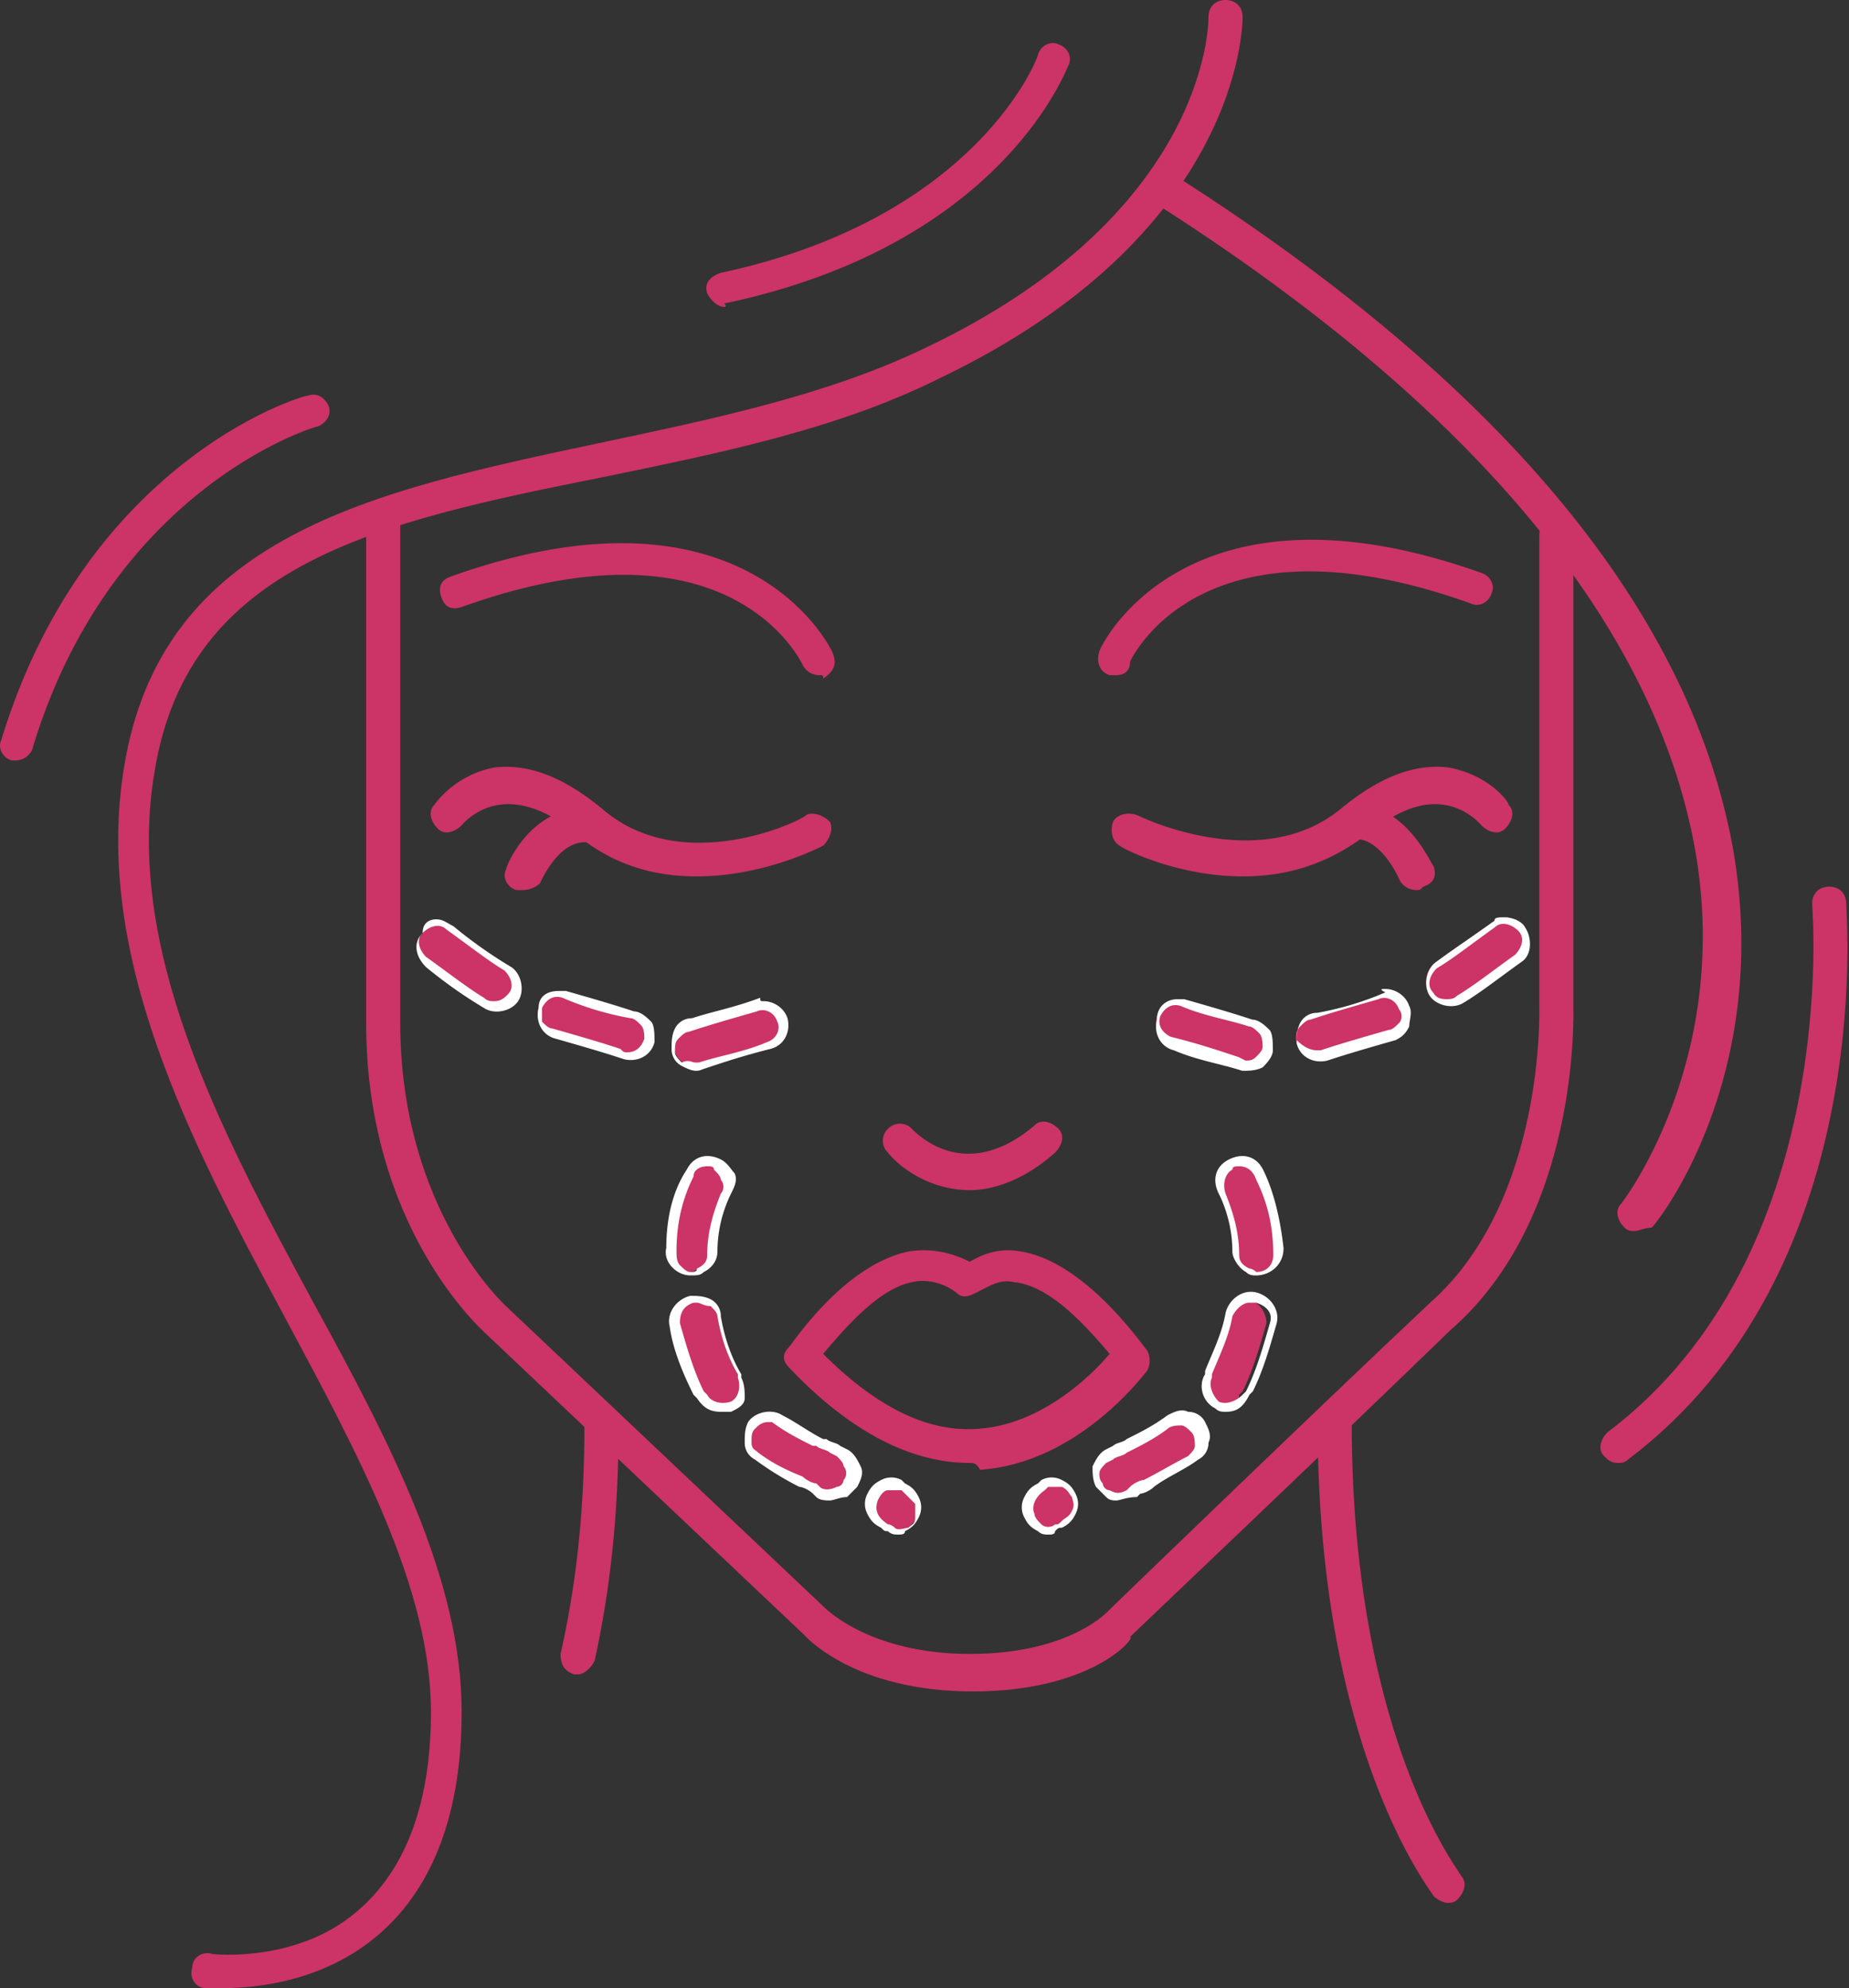 <svg width="93" height="100" viewBox="0 0 93 100" fill="none" xmlns="http://www.w3.org/2000/svg"><rect x="0" y="0" width="93" height="100" fill="#333333" stroke="none"/><path d="M45.69 76.844c-.343.171-.514.171-.857 0-.172 0-.172 0-.343-.172-.515-.171-.858-.857-.515-1.372.172-.514.858-.858 1.372-.514l.172.171c.515.172.858.858.686 1.372l-.514.515zm-3.43-1.715a1.093 1.093 0 0 1-1.03 0l-.17-.172c-.172-.171-.515-.343-.687-.343-.686-.343-1.543-.858-2.23-1.2-.514-.344-.686-1.03-.343-1.544.343-.515 1.03-.686 1.544-.343.686.343 1.2.857 2.058 1.2.172.172.515.343.687.343l.343.172c.514.343.686 1.029.343 1.544-.172 0-.343.171-.515.343zm-5.489-4.46c-.514.343-1.2 0-1.372-.515l-.172-.171c-.514-1.03-.857-2.23-1.2-3.43-.172-.515.171-1.201.857-1.201.515-.172 1.201.171 1.201.857.172 1.03.515 2.059 1.03 2.916v.172c.514.514.17 1.2-.344 1.372zm-1.544-6.861c-.171 0-.343.171-.514.171-.515 0-1.03-.514-1.03-1.029 0-1.543.344-2.916.858-3.945.343-.514.858-.686 1.373-.515.514.344.686.858.514 1.373a6.634 6.634 0 0 0-.686 2.916c.172.514-.171.857-.514 1.029z" fill="#C36"/><path d="M45.176 77.187c-.172 0-.343 0-.515-.171-.171 0-.171 0-.343-.172-.343-.172-.514-.343-.686-.686a1.093 1.093 0 0 1 0-1.03c.172-.342.343-.514.686-.685a1.094 1.094 0 0 1 1.03 0l.17.171c.344.172.515.343.687.686.171.343.171.686 0 1.03-.172.342-.343.514-.686.686 0 .171-.172.171-.343.171zm-.172-2.23h-.343c-.171 0-.343.172-.514.515-.172.514 0 .857.514 1.2 0 0 .172 0 .343.172.172.172.515 0 .686 0 .172-.172.343-.172.343-.515v-.686l-.514-.514-.172-.172h-.343zm-3.259.515c-.171 0-.514 0-.686-.172l-.171-.171c-.172-.172-.515-.343-.687-.343a15.652 15.652 0 0 1-2.23-1.373.943.943 0 0 1-.514-.857c0-.343 0-.686.172-1.03.343-.514 1.2-.685 1.715-.342.686.343 1.372.857 2.058 1.2h.172c.171.172.514.172.686.343l.343.172c.343.171.514.514.686.858.171.343 0 .686-.172 1.029l-.514.514c-.343 0-.686.172-.858.172zm-3.087-3.945c-.343 0-.515.171-.686.343-.172.171-.172.343-.172.686s.172.343.343.514c.686.515 1.372.858 2.23 1.201.172.172.515.343.686.343l.172.172c.171.171.514.171.857 0a.369.369 0 0 0 .343-.343c.172-.172.172-.515 0-.686 0-.172-.171-.344-.343-.515l-.343-.172c-.171-.171-.514-.171-.686-.343h-.171c-.687-.343-1.373-.686-2.059-1.2h-.171zm-2.402-.515c-.514 0-.857-.171-1.2-.686l-.172-.171c-.514-1.03-1.03-2.23-1.2-3.431-.172-.686.343-1.372 1.029-1.544.343 0 .686 0 1.029.172a.943.943 0 0 1 .514.857c.172 1.03.515 2.059 1.03 2.916v.172c.171.343.171.686.171 1.029 0 .343-.343.515-.686.686h-.515zm-1.2-5.489h-.172c-.514.172-.686.515-.686 1.03.343 1.2.686 2.4 1.2 3.43l.172.171c.172.344.686.515 1.2.343.344-.171.515-.686.344-1.2v-.172c-.515-.857-.858-1.887-1.03-2.916 0-.171-.17-.343-.342-.514-.343 0-.515-.172-.686-.172zm-.343-1.372c-.687 0-1.373-.686-1.201-1.372 0-1.544.343-2.916 1.029-3.945.343-.687 1.03-.858 1.715-.515.343.172.515.515.686.686.172.343 0 .686-.171 1.03a6.632 6.632 0 0 0-.686 2.915c0 .515-.343.858-.686 1.03-.172.171-.343.171-.686.171zm.857-5.489c-.343 0-.686.172-.686.515-.514 1.029-.858 2.23-.858 3.773 0 .172 0 .515.172.686.172.172.343.343.515.343.171 0 .343 0 .343-.171.343-.172.514-.343.514-.686 0-1.2.343-2.23.686-3.088.172-.171.172-.514 0-.686 0-.171-.171-.343-.343-.514 0-.172-.171-.172-.343-.172z" fill="#fff"/><path d="M21.943 46.413c.172 0 .515 0 .686.171a23.336 23.336 0 0 0 2.916 2.059c.515.343.686 1.029.343 1.543-.343.515-1.029.686-1.543.343-.858-.514-1.716-1.2-2.916-2.058-.515-.343-.515-1.03-.172-1.544.172-.343.515-.514.686-.514zm6.175 3.602h.343c1.201.343 2.402.686 3.43 1.029.515.172.858.686.687 1.372-.172.515-.686.858-1.372.686-1.03-.343-2.23-.686-3.43-1.029-.515-.171-.858-.858-.687-1.372.172-.343.515-.686 1.03-.686zm10.292.514c.514 0 .858.343 1.029.686.172.515-.172 1.201-.686 1.373-1.2.343-2.401.686-3.43 1.029-.515.171-1.201-.172-1.373-.686-.171-.515.172-1.2.686-1.372 1.03-.343 2.059-.515 3.43-1.03h.344z" fill="#C36"/><path d="M21.944 46.241c.343 0 .514.172.857.343a23.336 23.336 0 0 0 2.916 2.059c.515.343.686 1.2.343 1.715-.343.515-1.2.686-1.715.343a23.327 23.327 0 0 1-2.916-2.058c-.515-.515-.686-1.201-.172-1.716 0-.514.343-.686.686-.686zm2.915 4.117c.343 0 .515-.172.686-.343.344-.343.172-.858-.171-1.2-.858-.515-1.715-1.201-2.916-2.06-.343-.342-.858-.17-1.2.172-.344.343-.172.858.17 1.201 1.202.858 2.06 1.544 2.917 2.058.171.172.343.172.514.172zm3.26-.515h.343c1.2.343 2.4.686 3.43 1.03.343 0 .686.343.858.514.171.172.171.686.171 1.03-.171.685-.858 1.028-1.544.857-1.029-.343-2.23-.686-3.43-1.03-.686-.17-1.03-.857-.858-1.543 0-.515.343-.858 1.03-.858zm3.43 3.088c.343 0 .686-.172.858-.686 0-.172 0-.515-.172-.686-.172-.172-.343-.343-.514-.343a15.31 15.31 0 0 1-3.431-1.03c-.515-.171-.858.172-1.03.515v.686c.172.172.344.343.515.343 1.201.343 2.402.686 3.43 1.03.172.17.172.17.344.17zm6.861-2.573c.515 0 1.03.343 1.2.858.172.686-.17 1.372-.857 1.543-1.372.343-2.401.686-3.43 1.03-.343.171-.687 0-1.03-.172a.943.943 0 0 1-.514-.858c0-.343 0-.686.171-1.029a.943.943 0 0 1 .858-.514c1.03-.343 2.058-.515 3.43-1.03 0 .172 0 .172.172.172zm-3.43 3.087h.171c1.03-.343 2.23-.514 3.43-1.029.515-.171.687-.686.515-1.029-.171-.514-.686-.686-1.029-.514-1.2.343-2.401.686-3.43 1.029-.172 0-.344.171-.515.343-.172.171-.172.343-.172.686 0 .171.172.343.343.514.343-.171.515 0 .687 0z" fill="#fff"/><path d="M51.865 76.33c-.172-.515 0-1.201.686-1.373l.171-.171c.515-.172 1.201 0 1.373.514.171.515 0 1.2-.515 1.372-.171 0-.171 0-.343.172-.343.171-.686.171-.858 0-.343-.172-.514-.343-.514-.515zm3.43-1.716c-.343-.514-.171-1.2.343-1.544l.343-.171c.172-.172.515-.343.687-.343.686-.343 1.372-.686 2.058-1.2.514-.344 1.2-.172 1.544.342.343.515.171 1.2-.343 1.544-.687.514-1.544.858-2.23 1.2-.172.172-.515.344-.686.344l-.172.171a1.094 1.094 0 0 1-1.029 0c-.343 0-.515-.171-.515-.343zm5.832-3.945c-.514-.343-.686-.858-.514-1.372v-.172c.514-.857.857-1.887 1.029-2.916a1.29 1.29 0 0 1 1.2-.857c.515.171.858.686.858 1.2-.343 1.201-.686 2.402-1.2 3.43l-.172.172c0 .687-.686.858-1.2.515zm1.03-7.719c0-1.2-.344-2.23-.687-2.916-.343-.514 0-1.2.515-1.372.514-.343 1.2 0 1.372.515.515 1.029.858 2.401.858 3.945 0 .514-.515 1.029-1.03 1.029-.17 0-.343 0-.514-.172-.343-.343-.515-.686-.515-1.029z" fill="#C36"/><path d="M52.723 77.187c-.172 0-.343 0-.515-.171-.343-.172-.514-.344-.686-.687a1.094 1.094 0 0 1 0-1.029c.172-.343.343-.514.686-.686l.172-.171a1.093 1.093 0 0 1 1.029 0c.343.171.514.343.686.686.172.343.172.686 0 1.029-.172.343-.343.514-.686.686-.172 0-.172 0-.343.172 0 .171-.172.171-.343.171zm-.686-1.03c0 .172.171.344.343.516.171.171.514.171.686 0 .171 0 .171 0 .343-.172.171-.172.343-.172.514-.515.172-.343 0-.514 0-.686-.171-.171-.171-.343-.514-.514h-.686l-.172.171c-.514.343-.686.858-.514 1.2zm4.116-.685c-.171 0-.343 0-.514-.172l-.515-.514c-.171-.343-.171-.686-.171-1.03.171-.343.343-.686.686-.857l.343-.172c.171-.171.514-.171.686-.343.686-.343 1.372-.686 2.058-1.2.343-.172.686-.343 1.03-.172.342 0 .685.172.857.515.172.343.343.686.172 1.029a.943.943 0 0 1-.515.857c-.686.515-1.544.858-2.23 1.373-.171.171-.514.343-.686.343l-.172.171c-.514 0-.857.172-1.029.172zm-.686-.858c0 .172.172.343.343.343.343.172.515.172.858 0l.171-.171c.172-.172.515-.343.687-.343.686-.343 1.543-.858 2.23-1.201.17-.172.342-.343.342-.515 0-.171 0-.514-.171-.686-.172-.171-.343-.343-.515-.343-.171 0-.514 0-.686.172-.686.514-1.372.857-2.058 1.2-.172.172-.515.172-.686.343l-.343.172c-.172.172-.343.343-.343.515 0 .171 0 .343.171.514zm6.175-3.602c-.171 0-.343 0-.514-.171-.687-.343-.858-1.201-.515-1.716v-.171c.343-.858.858-1.887 1.03-2.916.17-.686.857-1.2 1.543-1.03.686.172 1.2.858 1.029 1.544-.343 1.201-.686 2.402-1.2 3.43l-.172.172c-.343.687-.686.858-1.2.858zm1.2-5.489c-.342 0-.685.343-.857.686-.171 1.03-.686 2.059-1.029 2.916v.172c-.172.343 0 .857.343 1.2l-.171.172.171-.171c.343.171.858 0 1.2-.344l.172-.171c.515-1.03.858-2.23 1.201-3.43.171-.515-.172-.858-.686-1.03h-.343zm.344-1.372c-.172 0-.343 0-.515-.171-.343-.172-.686-.687-.686-1.03 0-1.2-.343-2.23-.686-2.916-.343-.686-.171-1.372.515-1.715.686-.343 1.372-.171 1.715.515.514 1.029.858 2.401 1.03 3.945 0 .857-.687 1.372-1.373 1.372zm-.858-5.489c-.171 0-.343 0-.343.172-.343.171-.514.686-.343 1.2.343.858.686 1.887.686 3.088 0 .343.172.514.515.686.171 0 .343.172.343.172.514 0 .857-.344.857-.858 0-1.544-.343-2.745-.857-3.774-.172-.514-.515-.686-.858-.686z" fill="#fff"/><path d="M76.542 46.655c.343.515.343 1.201-.171 1.544-1.201.858-2.059 1.544-2.916 2.058-.515.343-1.201.172-1.544-.343-.343-.514-.172-1.2.343-1.543.858-.515 1.715-1.201 2.916-2.059.171-.171.343-.171.686-.171.172.171.515.343.686.514zm-5.832 4.117c.172.514-.171 1.2-.686 1.372-1.2.343-2.401.686-3.43 1.03-.515.17-1.201-.172-1.373-.687-.171-.514.172-1.2.686-1.372 1.03-.172 2.23-.515 3.43-1.03h.344c.343-.17.858.172 1.03.687zm-11.15-.343c1.202.343 2.402.686 3.431 1.03.515.17.858.685.687 1.371-.172.686-.687.858-1.373.686-1.029-.343-2.23-.514-3.43-1.029-.515-.171-.858-.686-.686-1.372.171-.515.514-.686 1.029-.686h.343z" fill="#C36"/><path d="M75.684 46.14c.344 0 .858.172 1.03.515.343.515.343 1.373-.172 1.716-1.2.857-2.058 1.543-2.916 2.058-.514.343-1.372.171-1.715-.343-.343-.515-.172-1.372.343-1.715.686-.515 1.715-1.201 2.916-2.059 0-.171.171-.171.514-.171zm-2.915 4.117c.171 0 .343 0 .514-.171.858-.515 1.715-1.2 2.916-2.058.343-.343.515-.858.172-1.201-.343-.343-.858-.515-1.201-.172-1.2.858-2.058 1.544-2.916 2.059-.343.343-.515.857-.172 1.2.172.343.515.343.687.343zm-3.088-.514c.515 0 1.03.343 1.2.857.172.343 0 .687 0 1.03-.17.343-.342.514-.685.686-1.201.343-2.402.686-3.43 1.029-.687.171-1.373-.172-1.545-.858 0-.343 0-.686.172-1.029a.943.943 0 0 1 .858-.514 15.32 15.32 0 0 0 3.43-1.03c-.343-.171-.171-.171 0-.171zm-3.43 3.087h.171c1.03-.343 2.23-.686 3.43-1.029.172 0 .344-.171.515-.343.172-.171.172-.514 0-.686-.171-.515-.686-.686-1.029-.515-1.2.343-2.401.687-3.43 1.03-.172 0-.344.171-.515.343-.172.171-.172.343-.172.686.343.343.686.514 1.03.514zm-7.033-2.573h.343c1.2.343 2.401.687 3.43 1.03.344 0 .687.343.858.514.172.172.172.686.172 1.03 0 .342-.343.685-.515.857-.343.171-.686.171-1.029.171-1.03-.343-2.23-.514-3.43-1.029-.687-.171-1.03-.857-.858-1.543 0-.687.514-1.03 1.029-1.03zm3.43 3.088c.172 0 .343 0 .515-.172.172-.171.343-.343.343-.514 0-.172 0-.515-.171-.686-.172-.172-.343-.343-.515-.343-1.03-.344-2.23-.515-3.43-1.03-.515-.171-.858.172-1.03.515-.171.515.172.858.515 1.03 1.372.342 2.401.685 3.43 1.028l.343.172z" fill="#fff"/><path d="M71.248 44.768a.944.944 0 0 1-.858-.514s-.858-2.058-2.23-2.058c-.515 0-.858-.343-.858-.858 0-.515.343-.858.858-.858 2.573 0 3.774 2.916 3.945 3.088.172.514 0 .857-.514 1.029-.172.171-.172.171-.343.171zM29.052 84.22h-.171c-.515-.172-.686-.515-.686-1.03.857-3.773 1.2-7.547 1.2-11.492 0-.514.343-.857.858-.857.515 0 .858.343.858.857 0 4.117-.343 7.89-1.201 11.836-.172.342-.515.685-.858.685zM56.154 33.962h-.343c-.515-.171-.686-.686-.515-1.2 0-.172 4.288-9.263 19.211-3.946.515.172.686.687.515 1.03-.172.514-.686.686-1.03.514-13.378-4.802-16.98 2.573-17.152 2.916 0 .515-.343.686-.686.686z" fill="#C36"/><path d="M62.5 44.082c-3.26 0-6.004-1.372-6.175-1.543-.343-.172-.515-.687-.343-1.201.171-.343.686-.515 1.2-.343 0 0 6.175 3.087 10.292-.343 1.887-1.544 3.602-2.23 5.317-2.059 2.059.343 3.088 1.716 3.088 1.887.343.343.171.858-.172 1.2-.343.344-.857.172-1.2-.17 0 0-.686-.858-1.887-1.03-1.2-.171-2.401.343-3.945 1.544-2.058 1.544-4.117 2.058-6.175 2.058zM41.23 33.962a.943.943 0 0 1-.857-.514c-.172-.343-3.774-7.719-17.153-2.916-.514.171-.857 0-1.029-.515-.171-.514 0-.857.515-1.029 14.922-5.317 19.21 3.774 19.21 3.945.172.515 0 .858-.514 1.2 0-.17 0-.17-.172-.17zM35.056 44.082c-2.059 0-4.117-.514-6.004-2.058-1.372-1.2-2.744-1.715-3.945-1.544-1.2.172-1.887 1.03-1.887 1.03-.343.343-.857.514-1.2.17-.343-.342-.515-.857-.172-1.2 0 0 1.03-1.543 3.088-1.886 1.715-.172 3.43.514 5.317 2.058 4.117 3.602 10.291.514 10.291.343.344-.172.858 0 1.201.343.172.343 0 .858-.343 1.2-.343.172-3.087 1.544-6.346 1.544z" fill="#C36"/><path d="M26.308 44.769h-.343c-.515-.172-.687-.687-.515-1.03 0-.171 1.2-3.087 3.945-3.087.515 0 .858.343.858.858 0 .514-.343.857-.858.857-1.372 0-2.23 2.058-2.23 2.058a1.31 1.31 0 0 1-.857.344zM48.778 59.863c-1.887 0-3.43-1.03-4.116-1.887a.829.829 0 0 1 0-1.2.829.829 0 0 1 1.2 0c.343.342 2.745 2.744 6.175-.172.343-.343.858-.172 1.2.171.344.343.172.858-.17 1.201-1.544 1.372-3.088 1.887-4.289 1.887zM48.778 73.585c-3.088 0-6.175-1.715-9.091-4.803-.343-.343-.343-.686 0-1.029.171-.171 2.744-4.117 6.003-4.803 1.03-.171 2.058 0 3.088.515.857-.515 1.715-.686 2.572-.515 3.26.515 6.175 4.803 6.347 4.974.171.344.171.687 0 1.03-.172.171-3.43 4.63-8.405 4.974-.171-.343-.343-.343-.514-.343zm-7.376-5.489c2.573 2.573 5.146 3.945 7.719 3.774 3.259-.172 5.831-2.745 6.69-3.774-1.03-1.2-2.917-3.43-4.804-3.602-.686-.171-1.2.172-1.886.515-.343.171-.687.343-1.03 0-.686-.515-1.543-.686-2.23-.515-1.715.343-3.43 2.401-4.46 3.602z" fill="#C36"/><path d="M48.95 85.077c-6.004 0-8.406-2.744-8.577-2.916L24.42 67.067c-.172-.172-6.004-5.317-6.004-15.609V26.072c0-.514.343-.858.858-.858.515 0 .858.344.858.858v25.386c0 9.434 5.317 14.237 5.317 14.237l15.952 15.094s2.23 2.401 7.376 2.401c5.145 0 7.032-2.23 7.032-2.23.172-.17 10.292-9.948 16.124-15.437 5.832-5.146 5.489-14.923 5.489-14.923V26.93c0-.515.343-.858.857-.858.515 0 .858.343.858.858V50.6c0 .343.343 10.635-6.175 16.295-5.832 5.66-15.952 15.266-16.124 15.438.343 0-1.886 2.744-7.89 2.744z" fill="#C36"/><path d="M72.792 95.712c-.172 0-.515-.172-.686-.343-.172-.343-5.832-7.376-5.832-23.842 0-.515.343-.858.858-.858.514 0 .857.343.857.858 0 15.952 5.489 22.641 5.489 22.813.343.343.172.857-.171 1.2-.172.172-.344.172-.515.172zM82.226 61.921c-.172 0-.343 0-.515-.172-.343-.343-.514-.857-.171-1.2 0 0 5.488-7.033 3.773-17.496-1.887-11.32-10.978-22.47-27.101-32.761-.343-.172-.515-.858-.172-1.201.172-.343.858-.515 1.201-.172C75.88 19.554 85.141 31.046 87.2 42.882c1.887 11.32-3.774 18.525-4.117 18.867-.343 0-.686.172-.857.172zM36.428 15.437c-.343 0-.686-.343-.858-.686-.171-.514.172-.857.686-1.029C49.121 10.978 52.208 2.916 52.208 2.744c.172-.514.686-.686 1.03-.514.514.171.686.686.514 1.029-.171.343-3.43 9.09-17.324 12.007.171.171 0 .171 0 .171zM.75 38.25H.58c-.515-.171-.686-.686-.515-1.029C4.352 23.156 15.16 19.897 15.502 19.897c.514-.171.857.172 1.029.515.171.514-.172.857-.515 1.029-.171 0-10.463 3.087-14.408 16.295a.943.943 0 0 1-.858.514z" fill="#C36"/><path d="M81.368 73.585c-.343 0-.514-.172-.686-.343-.343-.343-.171-.858.172-1.2 11.835-8.92 10.291-26.416 10.291-26.587 0-.515.343-.858.858-.858.515 0 .858.343.858.858 0 .686 1.543 18.524-10.978 27.958-.172.172-.343.172-.515.172zM11.213 100h-.857c-.515 0-.858-.514-.686-1.03 0-.514.514-.857 1.029-.685 0 0 4.46.514 7.547-2.402 2.23-2.058 3.43-5.317 3.43-9.777 0-6.175-3.602-12.864-7.375-19.897-4.803-8.92-9.606-18.181-8.062-27.616C8.126 26.93 18.76 24.7 30.081 22.298c5.66-1.2 11.493-2.4 16.467-4.802C60.613 10.806 60.784 1.372 60.784.858c0-.515.344-.858.858-.858.515 0 .858.343.858.858 0 .514-.172 10.977-15.266 18.181-5.146 2.573-11.15 3.774-16.981 4.975-11.15 2.23-20.755 4.288-22.47 14.751-1.544 8.92 3.259 18.01 7.89 26.587 3.945 7.204 7.547 14.065 7.547 20.754 0 4.975-1.372 8.748-4.116 11.15-2.745 2.401-6.175 2.744-7.89 2.744z" fill="#C36"/></svg>